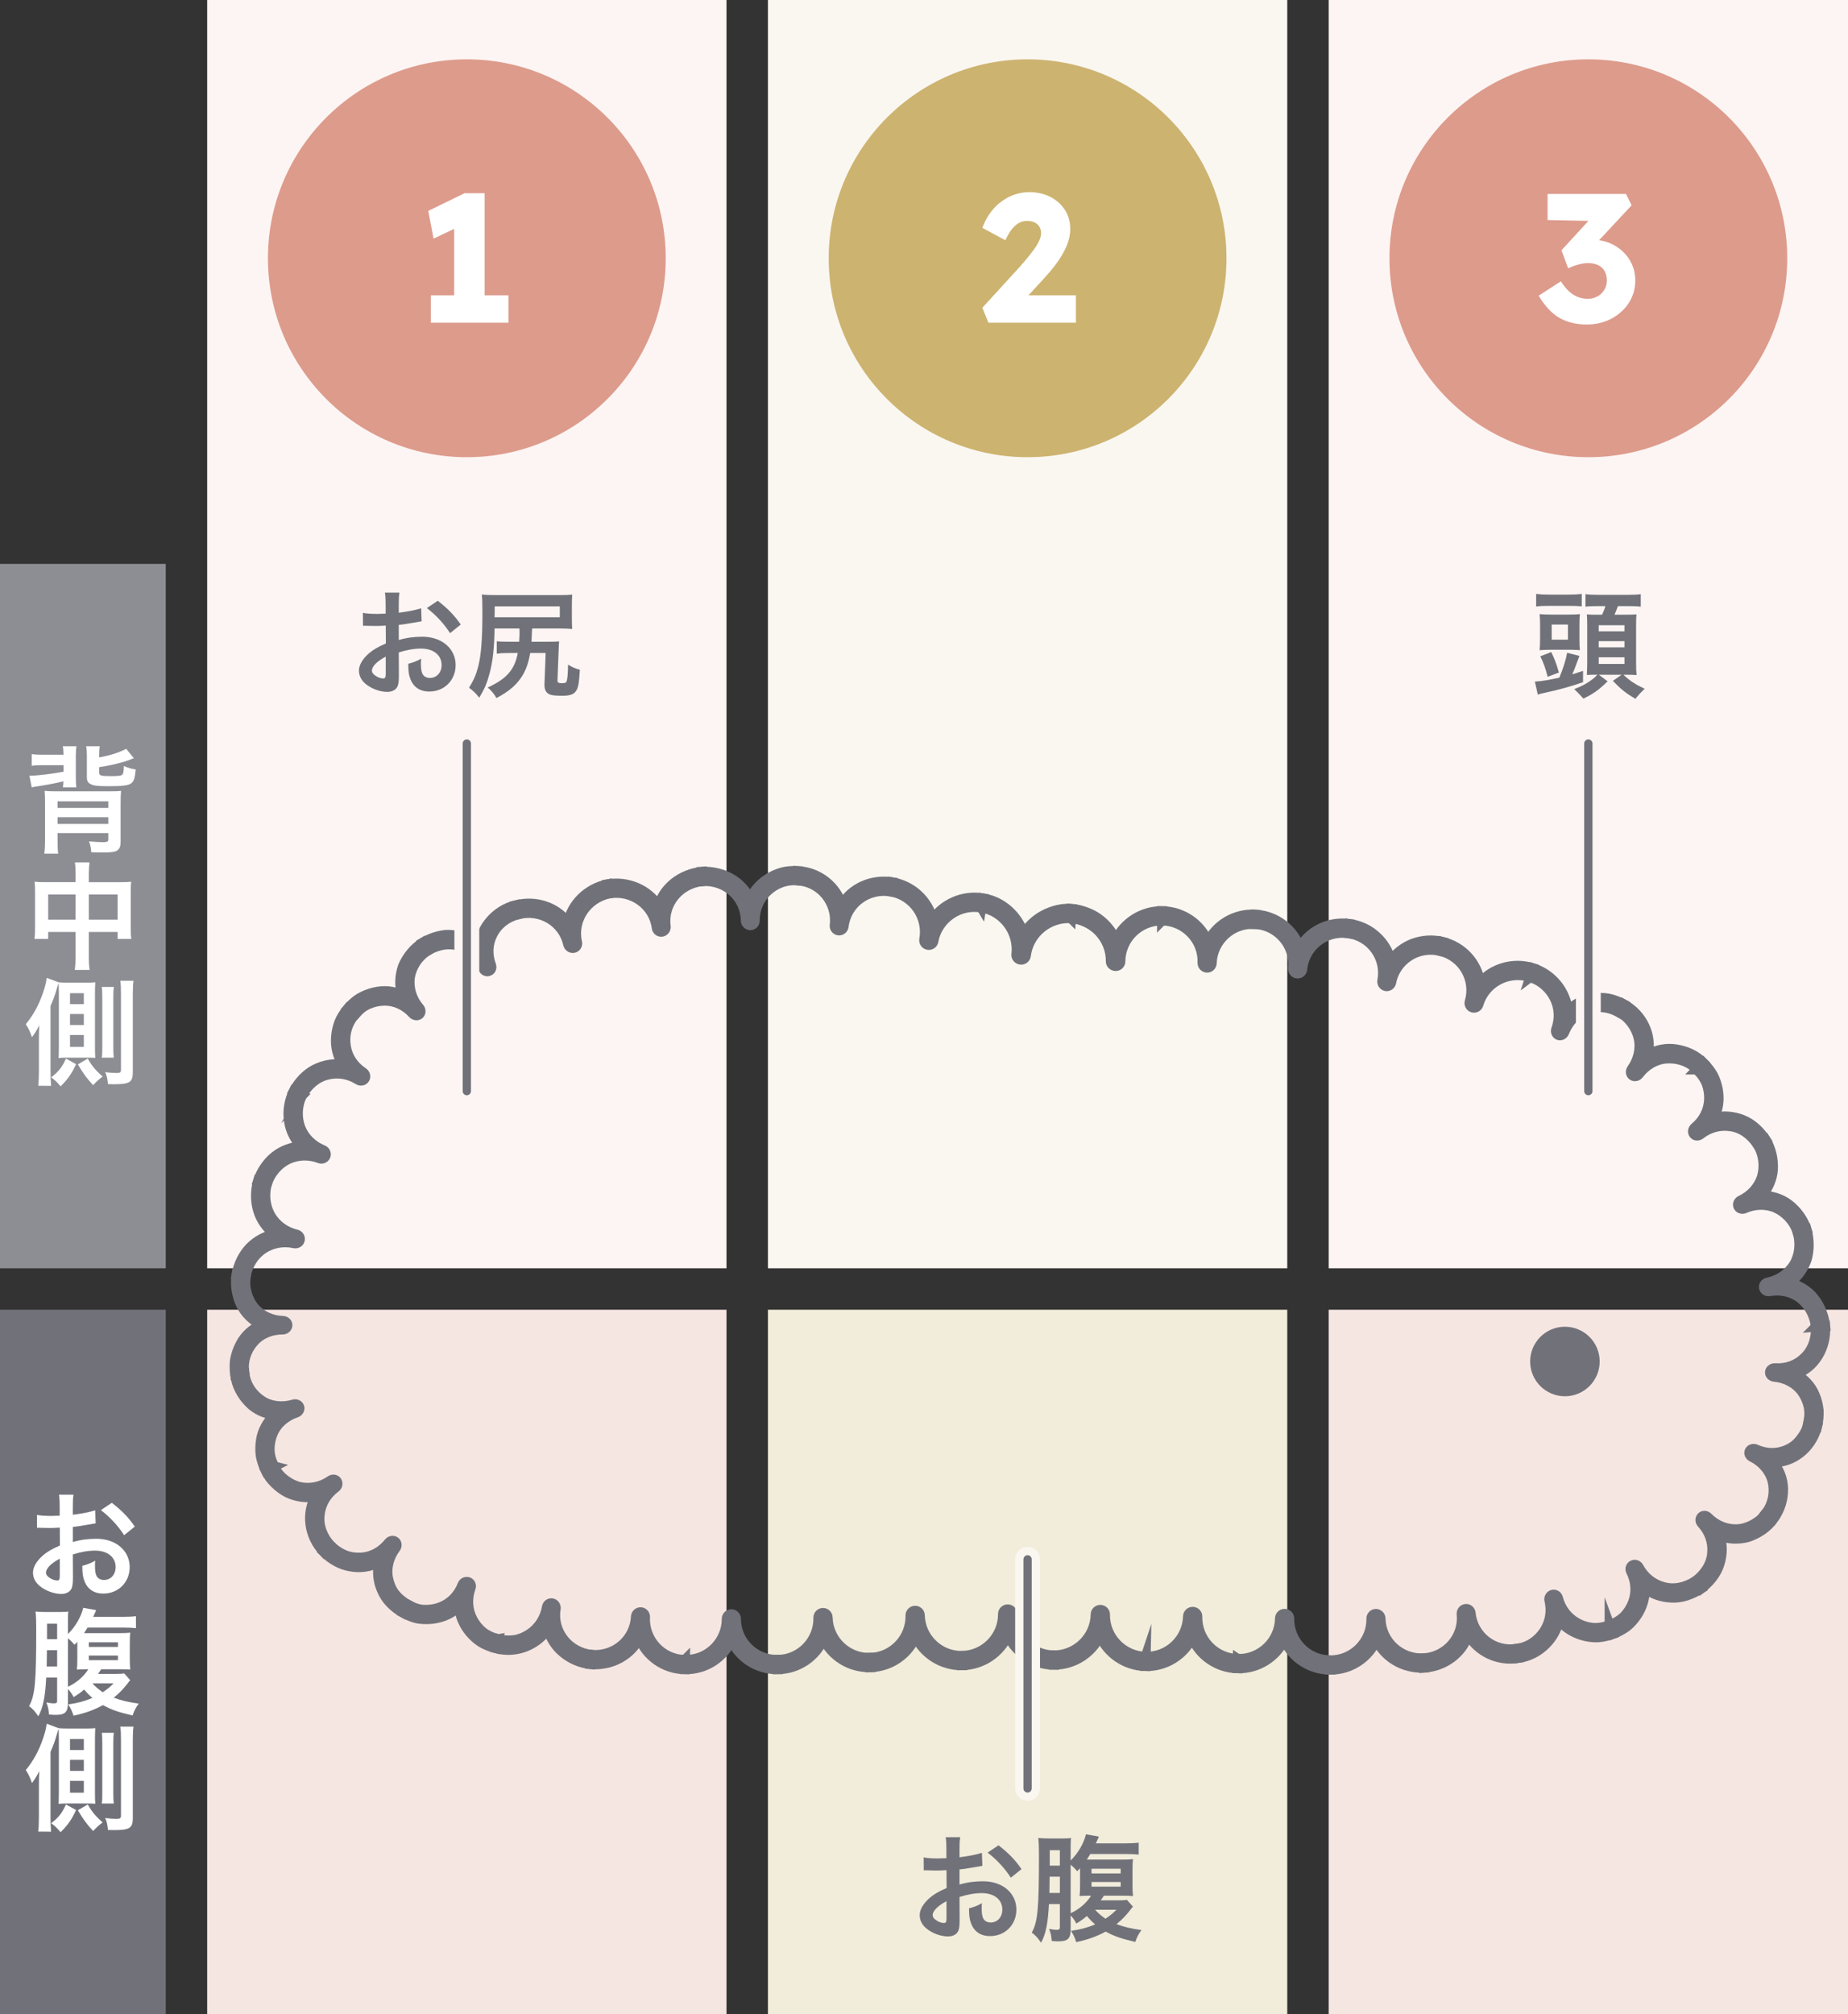 <?xml version="1.0" encoding="UTF-8"?>
<svg id="_レイヤー_2" data-name="レイヤー 2" xmlns="http://www.w3.org/2000/svg" viewBox="0 0 223 243">
  <rect x="0" y="0" width="223" height="243" fill="#333333" stroke="none"/>
  <defs>
    <style>
      .cls-1 {
        fill: #8d8e94;
      }

      .cls-2 {
        fill: #fcf5f3;
      }

      .cls-3 {
        stroke-miterlimit: 10;
        stroke-width: 1.2px;
      }

      .cls-3, .cls-4 {
        fill: #717279;
      }

      .cls-3, .cls-5 {
        stroke: #717279;
      }

      .cls-6 {
        stroke: #fcf5f3;
      }

      .cls-6, .cls-7 {
        stroke-width: 3px;
      }

      .cls-6, .cls-7, .cls-5 {
        fill: none;
        stroke-linecap: round;
        stroke-linejoin: round;
      }

      .cls-8 {
        fill: #f6e6e2;
      }

      .cls-9 {
        fill: #faf7f1;
      }

      .cls-10 {
        fill: #fff;
      }

      .cls-11 {
        fill: #f2ecdb;
      }

      .cls-12 {
        fill: #cdb370;
      }

      .cls-7 {
        stroke: #faf7f1;
      }

      .cls-13 {
        fill: #dd9b8c;
      }
    </style>
  </defs>
  <rect class="cls-2" x="160.333" width="62.667" height="153.015"/>
  <rect class="cls-9" x="92.667" width="62.667" height="153.015"/>
  <rect class="cls-2" x="25" width="62.667" height="153.015"/>
  <rect class="cls-8" x="160.333" y="158.015" width="62.667" height="84.985"/>
  <rect class="cls-11" x="92.667" y="158.015" width="62.667" height="84.985"/>
  <rect class="cls-8" x="25" y="158.015" width="62.667" height="84.985"/>
  <rect class="cls-4" y="158.015" width="20" height="84.985"/>
  <rect class="cls-1" y="68.03" width="20" height="84.985"/>
  <g>
    <g>
      <path class="cls-3" d="M219.123,160.064c.073,1.459-.411,2.809-1.364,3.716-.916.914-2.181,1.376-3.567,1.291-.31-.017-.582.194-.606.472s.208.527.517.556c1.356.12,2.605.771,3.351,1.813.376.519.65,1.134.798,1.806.137.669.09,1.385-.074,2.106l1.09.279c.156-.665.223-1.33.189-1.965-.068-.64-.223-1.249-.453-1.804-.432-1.108-1.319-2.002-2.303-2.557,2.202-.773,3.715-3.105,3.542-5.801l-1.121.089Z"/>
      <path class="cls-3" d="M218.179,171.824c-.147.725-.542,1.352-.962,1.881-.422.53-.955.94-1.565,1.201-1.195.537-2.534.516-3.788-.052-.278-.124-.603-.026-.73.217-.124.244.002.555.28.694,1.229.605,2.13,1.643,2.473,2.907.304,1.228.112,2.721-.795,3.9l.907.665c.835-1.089,1.183-2.404,1.172-3.604-.021-1.21-.491-2.357-1.212-3.227,2.304.068,4.617-1.616,5.31-4.302l-1.09-.279Z"/>
      <path class="cls-3" d="M213.092,182.571c-.218.299-.454.574-.717.81-.277.224-.569.417-.871.577-.608.316-1.235.516-1.885.543-1.318.046-2.57-.465-3.533-1.449-.219-.22-.555-.239-.75-.041-.189.204-.201.529.011.76.936,1.01,1.379,2.279,1.263,3.579-.088,1.324-.846,2.526-2.012,3.407l.642.924c1.07-.807,1.884-1.812,2.246-2.976.367-1.161.393-2.326.005-3.431,1.061.418,2.259.479,3.444.165,1.111-.379,2.295-1.062,3.065-2.203l-.907-.665Z"/>
      <path class="cls-3" d="M204.597,190.757c-1.225.784-2.612,1.073-3.88.708-1.258-.331-2.32-1.167-2.968-2.381-.148-.275-.469-.377-.722-.243-.259.119-.356.442-.217.719.622,1.228.696,2.571.235,3.783-.228.605-.587,1.176-1.057,1.672-.484.454-1.082.818-1.76,1.067l.387,1.056c.62-.227,1.186-.532,1.682-.896.49-.387.898-.868,1.23-1.363.663-1,.99-2.135.942-3.269.908.701,2.025,1.089,3.223,1.136,1.207.071,2.422-.357,3.546-1.068l-.642-.924Z"/>
      <path class="cls-3" d="M194.23,196.083c-.678.245-1.37.358-2.034.317-.672-.073-1.31-.273-1.877-.583-1.136-.619-1.973-1.681-2.316-3.014-.078-.3-.369-.48-.649-.4-.28.079-.461.36-.388.666.322,1.339.077,2.667-.631,3.742-.703,1.07-1.868,1.921-3.272,2.106l.181,1.11c1.269-.169,2.388-.789,3.231-1.613.844-.825,1.416-1.841,1.632-2.979.717.887,1.707,1.533,2.849,1.862.57.162,1.178.257,1.798.244.614-.043,1.244-.175,1.863-.402l-.387-1.056Z"/>
      <path class="cls-3" d="M183.063,198.916c-2.825.48-5.337-1.569-5.599-4.3-.033-.309-.301-.534-.6-.502-.298.032-.517.308-.489.618.281,2.767-1.793,5.165-4.61,5.346l.059,1.123c2.527-.169,4.599-1.757,5.348-3.977,1.161,1.988,3.522,3.238,6.072,2.803l-.181-1.11Z"/>
      <path class="cls-3" d="M171.766,200.077c-2.806.114-5.124-2.048-5.172-4.808-.007-.31-.261-.559-.567-.556-.306.004-.55.259-.545.569.061,2.741-2.169,5.05-4.953,5.03l-.002,1.125c2.488.024,4.641-1.502,5.562-3.6,1.005,2.096,3.218,3.461,5.736,3.363l-.059-1.123Z"/>
      <path class="cls-3" d="M160.529,200.312c-2.781-.004-4.998-2.281-4.953-5.039.004-.31-.242-.567-.551-.572-.309-.005-.564.243-.569.553-.04,2.753-2.331,4.964-5.093,4.894l-.026,1.125c2.466.063,4.637-1.365,5.639-3.447.935,2.121,3.059,3.608,5.551,3.611l.002-1.125Z"/>
      <path class="cls-3" d="M149.362,200.149c-2.762-.062-4.944-2.361-4.878-5.114.008-.31-.238-.569-.549-.576-.311-.008-.569.238-.577.548-.068,2.753-2.365,4.937-5.113,4.877l-.025,1.125c2.453.053,4.614-1.354,5.637-3.427.921,2.122,3.007,3.636,5.478,3.691l.026-1.125Z"/>
      <path class="cls-3" d="M138.246,199.884c-2.748-.068-4.944-2.333-4.904-5.09.005-.31-.244-.567-.556-.572-.312-.005-.569.243-.574.553-.043,2.753-2.311,4.953-5.05,4.945l-.006,1.125c2.443.007,4.577-1.42,5.582-3.499.942,2.116,3.028,3.601,5.483,3.662l.025-1.125Z"/>
      <path class="cls-3" d="M127.162,199.721c-2.738-.028-4.98-2.244-4.997-4.999-.001-.311-.256-.561-.569-.559-.313.002-.565.256-.563.566.013,2.76-2.201,4.994-4.944,5.051l.017,1.125c2.45-.051,4.544-1.509,5.507-3.617.986,2.09,3.099,3.532,5.543,3.558l.006-1.125Z"/>
      <path class="cls-3" d="M116.088,199.781c-2.742.041-5.03-2.152-5.092-4.901-.007-.31-.265-.557-.576-.549-.311.007-.558.265-.551.575.059,2.755-2.124,5.042-4.88,5.112l.028,1.125c2.464-.063,4.544-1.567,5.472-3.689,1.02,2.071,3.169,3.49,5.616,3.452l-.017-1.125Z"/>
      <path class="cls-3" d="M104.99,200.017c-2.754.07-5.053-2.118-5.115-4.873-.007-.31-.264-.557-.574-.55-.31.007-.555.264-.548.575.061,2.747-2.129,5.059-4.902,5.089l.017,1.125c2.484-.027,4.579-1.551,5.504-3.665,1.019,2.078,3.186,3.486,5.646,3.424l-.028-1.125Z"/>
      <path class="cls-3" d="M93.85,200.259c-2.772.051-5.039-2.188-5.039-4.947-.001-.31-.251-.562-.558-.562-.307,0-.557.252-.557.563.005,2.751-2.249,5.017-5.046,4.945l-.023,1.125c2.509.065,4.664-1.407,5.63-3.508.972,2.105,3.133,3.554,5.611,3.509l-.017-1.125Z"/>
      <path class="cls-3" d="M82.65,200.258c-2.796-.025-4.965-2.429-4.811-5.161.015-.31-.219-.573-.522-.587-.303-.014-.564.227-.582.536-.139,2.775-2.535,4.842-5.357,4.607l-.11,1.12c2.535.205,4.813-1.063,5.883-3.143.849,2.128,2.974,3.732,5.476,3.753l.023-1.125Z"/>
      <path class="cls-3" d="M71.378,199.653c-2.826-.325-4.773-2.831-4.32-5.568.047-.307-.151-.599-.442-.651-.291-.052-.57.153-.622.459-.229,1.358-.978,2.492-2.05,3.218-.534.357-1.15.639-1.804.749-.652.1-1.348.072-2.043-.1l-.275,1.091c2.543.696,5.02-.459,6.294-2.333.306,1.135.954,2.125,1.85,2.86.893.737,2.038,1.27,3.303,1.395l.11-1.12Z"/>
      <path class="cls-3" d="M60.096,197.76c-.694-.175-1.323-.467-1.849-.87-.52-.438-.939-.962-1.235-1.537-.596-1.15-.685-2.495-.215-3.789.105-.292-.032-.602-.306-.692-.278-.081-.568.037-.685.333-.497,1.284-1.443,2.233-2.653,2.695-.603.231-1.267.342-1.95.32-.688-.008-1.344-.276-1.991-.619l-.543.985c.592.321,1.195.586,1.818.692.628.09,1.251.091,1.844.006,1.191-.176,2.243-.661,3.065-1.487.09,1.134.546,2.224,1.314,3.138.383.454.841.877,1.365,1.212.527.306,1.115.547,1.748.704l.275-1.091Z"/>
      <path class="cls-3" d="M49.212,193.6c-.64-.358-1.18-.824-1.593-1.347-.403-.539-.652-1.179-.781-1.804-.263-1.252.08-2.602.906-3.696.186-.249.155-.591-.069-.763-.224-.172-.563-.115-.758.127-.858,1.082-2.066,1.735-3.347,1.801-.639.035-1.319-.044-1.944-.293-.62-.253-1.215-.642-1.734-1.153l-.809.782c.951.941,2.089,1.565,3.288,1.74,1.171.211,2.362.01,3.391-.532-.26,1.122-.169,2.341.337,3.419.469,1.123,1.386,2.05,2.569,2.707l.543-.985Z"/>
      <path class="cls-3" d="M39.892,186.471c-.986-1.075-1.476-2.419-1.317-3.726.132-1.294.803-2.46,1.911-3.276.245-.183.313-.519.157-.754-.159-.233-.495-.278-.751-.102-1.128.789-2.457,1.061-3.743.783-.622-.15-1.215-.445-1.753-.859-.545-.41-1.015-.95-1.325-1.616l-1.003.51c.15.302.317.588.5.856.201.258.417.497.645.718.455.441.957.803,1.482,1.076,1.091.521,2.29.67,3.411.457-1.166,1.991-.884,4.758.978,6.715l.809-.782Z"/>
      <path class="cls-3" d="M33.071,176.921c-.318-.66-.525-1.337-.537-2.019-.005-.685.123-1.346.372-1.937.476-1.181,1.533-2.103,2.832-2.538.294-.1.465-.398.381-.664-.084-.266-.394-.41-.691-.321-1.298.396-2.716.265-3.787-.421-1.068-.677-1.983-1.863-2.144-3.33l-1.113.162c.151,1.349.828,2.512,1.663,3.361.809.861,1.974,1.356,3.097,1.501-.854.778-1.476,1.843-1.65,3.017-.1.591-.115,1.216-.039,1.851.104.621.317,1.243.614,1.848l1.003-.51Z"/>
      <path class="cls-3" d="M29.496,165.691c-.252-1.454.261-2.846,1.114-3.802.831-.964,2.119-1.496,3.495-1.49.31,0,.57-.228.578-.508.008-.28-.237-.517-.547-.528-1.371-.042-2.622-.619-3.473-1.613-.785-.97-1.236-2.398-1.004-3.805l-1.11-.181c-.217,1.269.045,2.614.544,3.663.537,1.07,1.444,1.912,2.467,2.41-1.068.463-1.991,1.268-2.534,2.324-.285.527-.499,1.115-.632,1.74-.127.625-.097,1.283-.011,1.953l1.113-.162Z"/>
      <path class="cls-3" d="M29.659,153.944c.251-1.391,1.022-2.555,2.079-3.269,1.088-.712,2.429-.977,3.773-.677.303.067.603-.114.668-.405.066-.291-.126-.585-.428-.656-1.334-.314-2.448-1.142-3.095-2.251-.632-1.102-.831-2.497-.446-3.864l-1.076-.328c-.35,1.237-.315,2.494.027,3.604.342,1.111,1.067,2.092,1.973,2.796-1.128.238-2.176.813-3.001,1.655-.789.846-1.36,1.956-1.584,3.214l1.11.181Z"/>
      <path class="cls-3" d="M32.21,142.822c.447-1.35,1.387-2.401,2.526-2.961,1.176-.552,2.549-.609,3.83-.113.29.111.612-.021.72-.295.107-.274-.039-.591-.327-.708-1.269-.511-2.254-1.5-2.712-2.697-.439-1.185-.436-2.619.207-3.9l-1.004-.507c-1.156,2.355-.705,4.999.929,6.665-1.146.066-2.287.478-3.211,1.205-.904.73-1.631,1.76-2.036,2.984l1.076.328Z"/>
      <path class="cls-3" d="M36.456,132.147c.689-1.26,1.756-2.167,3.027-2.481,1.265-.323,2.608-.117,3.77.621.263.165.6.1.752-.146.152-.246.066-.585-.192-.757-1.159-.767-1.888-1.897-2.081-3.168-.203-1.269.108-2.693,1.078-3.785l-.86-.725c-.423.513-.787,1.051-1.012,1.635-.218.589-.348,1.191-.389,1.784-.091,1.182.192,2.328.834,3.318-1.135-.161-2.31.042-3.382.582-1.053.547-1.925,1.465-2.549,2.615l1.004.507Z"/>
      <path class="cls-3" d="M42.809,122.432c.477-.548,1.001-1.01,1.631-1.28.626-.274,1.283-.416,1.925-.422,1.282-.023,2.516.533,3.45,1.563.21.229.554.268.768.087.213-.181.223-.52.022-.757-.898-1.044-1.303-2.339-1.154-3.653.185-1.253.944-2.517,2.19-3.31l-.594-.955c-1.156.72-1.96,1.799-2.422,2.878-.405,1.155-.438,2.359-.111,3.456-.529-.235-1.104-.394-1.684-.449-.567-.042-1.151.008-1.732.149-.581.141-1.159.372-1.71.69-.535.329-1.006.772-1.439,1.278l.86.725Z"/>
      <path class="cls-3" d="M51.641,114.659c1.29-.726,2.703-.958,3.955-.472,1.237.436,2.198,1.373,2.719,2.647.12.286.42.427.67.312.26-.089.386-.393.279-.685-.482-1.29-.413-2.629.2-3.787.622-1.198,1.718-2.019,3.065-2.372l-.285-1.088c-2.391.543-4.3,2.78-4.398,5.023-.82-.78-1.903-1.271-3.121-1.41-.304-.034-.616-.049-.931-.037-.304.032-.612.087-.92.165-.617.157-1.236.407-1.827.748l.594.955Z"/>
      <path class="cls-3" d="M62.53,110.303c2.719-.691,5.422.91,6.032,3.623.07.302.367.498.664.436.296-.062.483-.358.415-.661-.615-2.684,1.129-5.339,3.888-5.915l-.204-1.106c-2.477.516-4.312,2.392-4.79,4.635-1.417-1.882-3.849-2.708-6.291-2.1l.285,1.088Z"/>
      <path class="cls-3" d="M73.53,107.786c2.795-.45,5.364,1.422,5.719,4.151.043.307.319.519.617.472.297-.052.507-.329.468-.634-.376-2.728,1.621-5.187,4.453-5.475l-.084-1.122c-2.545.267-4.581,1.915-5.25,4.134-1.226-1.929-3.615-3.038-6.126-2.632l.204,1.106Z"/>
      <path class="cls-3" d="M84.786,106.299c2.852-.148,5.189,2.004,5.204,4.754.006.308.251.565.549.568.297.004.538-.245.538-.556-.005-1.377.541-2.619,1.47-3.513.926-.898,2.236-1.454,3.648-1.334l.066-1.123c-.639-.037-1.261,0-1.849.151-.589.162-1.141.403-1.641.711-1.001.615-1.788,1.496-2.262,2.539-.976-2.112-3.241-3.442-5.807-3.319l.084,1.122Z"/>
      <path class="cls-3" d="M96.195,106.219c2.858.142,4.867,2.691,4.526,5.412-.036.308.177.586.475.62.298.034.571-.189.611-.497.328-2.757,2.884-4.649,5.662-4.206l.186-1.11c-2.489-.392-4.865.71-6.079,2.711-.698-2.19-2.737-3.926-5.313-4.053l-.066,1.123Z"/>
      <path class="cls-3" d="M107.468,107.548c2.752.473,4.552,3.079,4.06,5.792-.055.306.148.599.453.655.306.056.599-.147.654-.452.493-2.705,3.099-4.518,5.78-4.053l.184-1.11c-2.386-.415-4.723.658-6.06,2.541-.575-2.243-2.412-4.057-4.885-4.482l-.186,1.11Z"/>
      <path class="cls-3" d="M118.415,109.488c2.664.416,4.556,2.95,4.232,5.662-.04.308.186.588.505.626.318.037.606-.183.642-.491.343-2.736,2.784-4.667,5.448-4.511l.076-1.122c-1.185-.098-2.318.217-3.316.729-.997.514-1.859,1.309-2.47,2.294-.721-2.171-2.56-3.932-4.932-4.296l-.184,1.11Z"/>
      <path class="cls-3" d="M129.241,110.774c1.34.123,2.529.712,3.401,1.631.868.927,1.418,2.189,1.397,3.566-.005.311.251.569.573.577.322.008.583-.238.585-.548.02-2.741,2.252-4.972,5.043-4.947l.017-1.125c-2.495-.026-4.643,1.437-5.612,3.496-.477-1.061-1.225-1.97-2.14-2.62-.458-.325-.959-.585-1.494-.768-.534-.202-1.1-.341-1.693-.383l-.076,1.122Z"/>
      <path class="cls-3" d="M140.239,111.052c2.787.051,4.973,2.363,4.87,5.111-.011.312.23.565.535.581.305.014.563-.227.575-.537.096-2.738,2.444-4.922,5.24-4.732l.072-1.123c-2.509-.176-4.732,1.23-5.774,3.27-.89-2.127-3.007-3.649-5.502-3.694l-.017,1.125Z"/>
      <path class="cls-3" d="M151.46,111.475c2.799.163,4.856,2.635,4.58,5.368-.029.309.193.582.495.609.302.027.574-.201.605-.51.261-2.734,2.753-4.749,5.552-4.352l.157-1.114c-2.515-.358-4.847.868-6.009,2.866-.754-2.173-2.801-3.844-5.309-3.99l-.072,1.123Z"/>
      <path class="cls-3" d="M162.692,112.589c1.392.187,2.566.946,3.308,2,.745,1.047,1.061,2.364.805,3.722-.057.305.136.601.431.66.295.059.583-.14.643-.445.512-2.71,3.199-4.476,5.952-3.792l.271-1.092c-1.229-.313-2.476-.201-3.563.187-1.096.419-2.039,1.138-2.713,2.073-.275-1.134-.886-2.138-1.748-2.922-.86-.795-1.974-1.336-3.229-1.507l-.157,1.114Z"/>
      <path class="cls-3" d="M173.831,114.736c2.75.68,4.298,3.487,3.514,6.123-.087.298.08.61.371.697.292.087.601-.084.69-.382.773-2.647,3.599-4.141,6.241-3.292l.342-1.072c-2.357-.758-4.87.005-6.389,1.748-.327-2.291-2.025-4.301-4.498-4.915l-.271,1.092Z"/>
      <path class="cls-3" d="M184.647,117.883c1.32.42,2.332,1.336,2.919,2.474.599,1.155.688,2.531.221,3.822-.103.293.028.608.292.704.265.095.572-.062.686-.351.501-1.293,1.458-2.268,2.661-2.707.602-.227,1.265-.332,1.947-.304.668.053,1.342.264,1.985.604l.54-.987c-.588-.314-1.2-.536-1.808-.667-.622-.105-1.248-.104-1.839-.027-.593.08-1.155.243-1.67.49-.525.269-1,.613-1.41,1.022-.075-1.135-.57-2.286-1.302-3.179-.724-.891-1.698-1.588-2.881-1.965l-.342,1.072Z"/>
      <path class="cls-3" d="M195.359,122.124c.32.172.617.368.884.589.256.239.485.498.683.771.397.547.672,1.152.812,1.774.276,1.256-.036,2.62-.833,3.729-.18.253-.139.595.092.763.231.168.571.103.759-.144.82-1.091,2.037-1.806,3.302-1.898,1.26-.099,2.689.28,3.703,1.322l.778-.813c-.928-.951-2.152-1.447-3.318-1.619-1.159-.187-2.365.077-3.372.634.496-2.261-.585-4.812-2.95-6.096l-.54.987Z"/>
      <path class="cls-3" d="M204.76,129.031c.518.506.921,1.083,1.176,1.699.232.639.333,1.303.301,1.947-.062,1.291-.663,2.491-1.725,3.367-.235.196-.29.544-.116.771.174.227.514.256.758.065,1.08-.854,2.39-1.199,3.682-1.001,1.314.173,2.446,1.005,3.258,2.207l.957-.591c-.738-1.102-1.682-1.966-2.804-2.4-1.124-.436-2.312-.521-3.421-.244.541-1.057.673-2.207.47-3.387-.106-.585-.291-1.18-.58-1.735-.308-.537-.703-1.049-1.179-1.511l-.778.813Z"/>
      <path class="cls-3" d="M212.095,138.085c.76,1.234.868,2.689.518,3.896-.384,1.233-1.318,2.271-2.556,2.85-.281.133-.412.453-.293.714.119.261.447.372.731.247,1.249-.554,2.649-.579,3.825-.057,1.144.526,2.156,1.565,2.607,2.94l1.073-.338c-.406-1.256-1.207-2.289-2.127-3.007-.927-.72-2.127-1.069-3.265-1.079.74-.866,1.26-1.997,1.331-3.174.057-1.166-.184-2.457-.885-3.582l-.957.591Z"/>
      <path class="cls-3" d="M216.927,148.674c.386,1.393.214,2.805-.445,3.899-.702,1.111-1.822,1.891-3.172,2.162-.304.062-.506.343-.45.626.056.283.349.469.655.415,1.341-.244,2.721.061,3.73.843,1.002.776,1.712,2.014,1.878,3.445l1.121-.089c-.15-1.304-.656-2.484-1.395-3.39-.721-.912-1.817-1.53-2.92-1.809.936-.67,1.659-1.631,2.066-2.765.341-1.116.362-2.405.005-3.675l-1.073.338Z"/>
    </g>
    <circle class="cls-4" cx="188.84" cy="164.259" r="4.195"/>
  </g>
  <g>
    <circle class="cls-13" cx="56.333" cy="31.159" r="24"/>
    <path class="cls-10" d="M54.804,37.853v-12.496l.814,1.87-3.3,1.562-.638-3.345,4.378-2.134h2.42v14.542h-3.674ZM51.988,38.931v-3.3h9.372v3.3h-9.372Z"/>
  </g>
  <g>
    <circle class="cls-12" cx="124" cy="31.159" r="24"/>
    <path class="cls-10" d="M119.27,38.931l-.726-1.804,4.488-4.906c.249-.278.521-.594.814-.946.293-.352.579-.715.858-1.089.278-.374.502-.737.671-1.089s.253-.675.253-.968-.066-.55-.198-.771c-.132-.22-.323-.392-.572-.517-.25-.125-.565-.188-.946-.188-.337,0-.66.085-.968.253-.308.169-.598.43-.869.781-.271.353-.524.785-.759,1.298l-2.772-1.496c.308-.85.745-1.602,1.309-2.255.564-.652,1.229-1.158,1.991-1.518.762-.359,1.576-.539,2.442-.539.909.015,1.73.209,2.464.583s1.316.895,1.749,1.562c.433.668.649,1.449.649,2.344,0,.308-.037.631-.11.968-.073.338-.184.686-.33,1.045s-.341.741-.583,1.144c-.242.404-.532.825-.869,1.266-.338.439-.734.909-1.188,1.408l-3.498,3.806-.44-1.672h7.7v3.3h-10.56Z"/>
  </g>
  <g>
    <circle class="cls-13" cx="191.667" cy="31.159" r="24"/>
    <path class="cls-10" d="M191.479,39.151c-1.247,0-2.336-.26-3.267-.78-.932-.521-1.778-1.42-2.541-2.695l2.684-1.738c.322.514.656.924,1.001,1.232.345.308.704.531,1.078.671s.766.209,1.177.209.789-.092,1.133-.275c.344-.183.623-.443.836-.781.212-.337.319-.718.319-1.144,0-.454-.092-.84-.275-1.155-.184-.314-.448-.553-.792-.715-.345-.161-.759-.242-1.243-.242-.22,0-.455.026-.704.077-.25.052-.514.121-.792.209-.279.088-.565.206-.858.353l-.814-2.179,3.74-4.069,1.012.55-6.424-.132v-3.146h9.46l.682,1.364-5.082,5.456-.88-1.034c.117-.059.311-.113.583-.165.271-.051.531-.077.781-.077.689,0,1.334.125,1.936.374.601.25,1.136.595,1.606,1.034.469.44.836.957,1.1,1.551.264.595.396,1.229.396,1.903,0,1.026-.261,1.939-.781,2.739-.521.799-1.225,1.434-2.112,1.902-.888.47-1.874.704-2.959.704Z"/>
  </g>
  <g>
    <path class="cls-4" d="M48.132,81.474c0,.574-.028.91-.112,1.19-.126.49-.63.812-1.289.812-.882,0-1.947-.393-2.647-.995-.504-.434-.771-.98-.771-1.583,0-.658.434-1.4,1.205-2.072.504-.435,1.121-.799,2.045-1.191l-.014-2.157q-.112,0-.574.028c-.21.014-.406.014-.756.014-.21,0-.603-.014-.771-.014-.182-.014-.308-.014-.35-.014-.056,0-.168,0-.294.014l-.014-1.568c.392.084.952.126,1.695.126.14,0,.294,0,.49-.015.336-.014.406-.014.56-.014v-.925c0-.798-.014-1.162-.084-1.61h1.751c-.07.448-.084.742-.084,1.526v.896c1.051-.126,1.989-.308,2.704-.532l.056,1.569c-.252.042-.518.084-1.485.252-.462.084-.742.126-1.274.182v1.821c.953-.28,1.835-.393,2.857-.393,2.339,0,4.006,1.429,4.006,3.418,0,1.821-1.359,3.194-3.18,3.194-1.135,0-1.933-.547-2.297-1.556-.182-.476-.238-.938-.238-1.793.714-.195.953-.294,1.555-.616-.028.267-.028.393-.028.616,0,.589.056.967.196,1.233.154.294.49.476.882.476.827,0,1.415-.658,1.415-1.555,0-1.204-.98-1.989-2.479-1.989-.84,0-1.695.154-2.689.463l.014,2.76ZM46.549,79.218c-1.051.561-1.667,1.177-1.667,1.681,0,.238.14.448.462.645.28.196.63.309.896.309.238,0,.308-.126.308-.589v-2.045ZM54.31,76.389c-.701-1.106-1.723-2.214-2.802-3.025l1.317-.883c1.219.938,2.031,1.779,2.773,2.871l-1.289,1.037Z"/>
    <path class="cls-4" d="M62.65,77.426c.028-.546.042-.714.042-.925,0-.363,0-.462-.014-.672h-2.998c-.042,2.521-.224,4.034-.63,5.519-.28,1.051-.602,1.808-1.218,2.83-.406-.519-.701-.812-1.233-1.205.561-.91.84-1.54,1.093-2.507.364-1.359.518-3.362.518-6.542,0-1.33-.014-1.625-.07-2.199.532.057,1.022.07,1.835.07h7.466c.743,0,1.205-.014,1.611-.056-.028.336-.042.672-.042,1.19v1.807c0,.519.014.826.042,1.148-.588-.042-.938-.056-1.527-.056h-3.306c-.028.238-.028.322-.042.687-.014.406-.028.561-.042.91h2.073c.672,0,.882-.014,1.261-.042-.014.141-.042.49-.056,1.037l-.14,3.628v.056c0,.252.126.322.532.322.378,0,.518-.056.574-.252.098-.252.154-.98.168-1.989.56.336.924.49,1.429.616-.112,1.821-.224,2.325-.588,2.718-.28.294-.729.42-1.513.42-.826,0-1.218-.042-1.499-.14-.462-.183-.672-.547-.672-1.135v-.112l.14-3.768h-1.863c-.21,1.19-.462,1.919-.924,2.703-.672,1.106-1.583,1.905-3.152,2.731-.266-.49-.616-.91-1.05-1.274,2.283-1.051,3.236-2.13,3.628-4.16h-.896c-.84,0-1.163.014-1.639.084v-1.499c.406.042.714.056,1.639.056h1.064ZM67.553,74.47v-1.317h-7.858v.673c0,.196,0,.406-.014.645h7.873Z"/>
  </g>
  <g>
    <path class="cls-4" d="M115.799,231.623c0,.574-.028.91-.112,1.19-.126.49-.63.812-1.289.812-.882,0-1.947-.393-2.647-.995-.504-.434-.771-.98-.771-1.583,0-.658.434-1.4,1.205-2.072.504-.435,1.121-.799,2.045-1.191l-.014-2.157q-.112,0-.574.028c-.21.014-.406.014-.756.014-.21,0-.603-.014-.771-.014-.182-.014-.308-.014-.35-.014-.056,0-.168,0-.294.014l-.014-1.568c.392.084.952.126,1.695.126.14,0,.294,0,.49-.015.336-.014.406-.014.56-.014v-.925c0-.798-.014-1.162-.084-1.61h1.751c-.07.448-.084.742-.084,1.526v.896c1.051-.126,1.989-.308,2.704-.532l.056,1.569c-.252.042-.518.084-1.485.252-.462.084-.742.126-1.274.182v1.821c.953-.28,1.835-.393,2.857-.393,2.339,0,4.006,1.429,4.006,3.418,0,1.821-1.359,3.194-3.18,3.194-1.135,0-1.933-.547-2.297-1.556-.182-.476-.238-.938-.238-1.793.714-.195.953-.294,1.555-.616-.028.267-.028.393-.028.616,0,.589.056.967.196,1.233.154.294.49.476.882.476.827,0,1.415-.658,1.415-1.555,0-1.204-.98-1.989-2.479-1.989-.84,0-1.695.154-2.689.463l.014,2.76ZM114.216,229.367c-1.051.561-1.667,1.177-1.667,1.681,0,.238.14.448.462.645.28.196.63.309.896.309.238,0,.308-.126.308-.589v-2.045ZM121.977,226.538c-.701-1.106-1.723-2.214-2.802-3.025l1.317-.883c1.219.938,2.031,1.779,2.773,2.871l-1.289,1.037Z"/>
    <path class="cls-4" d="M134.94,229.269c.518,0,.784-.015,1.05-.057l.729.827c-.042.042-.07.069-.098.098-.14.154-.14.183-.252.322-.504.645-.953,1.121-1.639,1.681.854.322,1.765.547,3.011.715-.35.476-.518.784-.742,1.429-1.751-.406-2.521-.673-3.572-1.247-1.121.603-2.129.967-3.558,1.275-.154-.519-.35-.925-.63-1.359,1.205-.182,1.947-.378,2.914-.784-.392-.336-.63-.574-.995-1.009-.532.435-.728.574-1.274.911-.21-.406-.364-.631-.687-.981v1.709c0,1.079-.35,1.415-1.471,1.415-.182,0-.266,0-.812-.042-.056-.658-.112-.925-.322-1.457.392.07.672.112.84.112.406,0,.462-.056.462-.364v-2.745h-1.317c-.126,2.367-.378,3.613-.952,4.664-.435-.63-.672-.896-1.121-1.219.728-1.316.868-2.843.868-9.44,0-.896-.028-1.485-.084-1.976.435.042.771.057,1.289.057h1.555c.56,0,.868-.015,1.106-.057-.028.294-.042.574-.042,1.219v1.499c.896-.883,1.583-2.06,1.849-3.166l1.555.28q-.028.098-.084.21c-.028.07-.238.519-.28.603h3.614c.63,0,1.163-.028,1.555-.084v1.442c-.322-.042-.869-.069-1.513-.069h-4.329c-.168.294-.266.434-.42.672h4.188c.743,0,1.009-.014,1.387-.056-.042.322-.056.658-.056,1.4v1.667c0,.658.014,1.009.056,1.387-.378-.028-.644-.042-1.219-.042h-2.297c-.154.252-.21.336-.378.561h2.115ZM126.662,226.412l-.028,1.961h1.261v-1.961h-1.232ZM127.894,223.218h-1.219v1.863h1.219v-1.863ZM129.197,230.824c1.051-.49,1.891-1.219,2.465-2.115h-.182c-.574,0-.854.014-1.205.042.042-.336.056-.742.056-1.373v-1.988c-.112.14-.168.195-.35.363-.267-.321-.448-.504-.785-.784v5.855ZM131.718,226.019h3.516v-.561h-3.516v.561ZM131.718,227.616h3.516v-.561h-3.516v.561ZM132.152,230.404c.364.42.714.714,1.247,1.078.603-.406.812-.574,1.317-1.078h-2.563Z"/>
  </g>
  <path class="cls-4" d="M185.213,82.229c.686-.028,1.695-.182,2.956-.477.448-1.078.784-2.129.938-2.997l1.485.378q-.126.322-.336.896c-.182.532-.336.896-.532,1.331.49-.154.672-.21,1.303-.421v1.359c-1.205.448-3.012.952-4.636,1.288-.477.112-.588.141-.827.211l-.35-1.569ZM185.367,71.654c.462.056.883.084,1.597.084h2.339c.7,0,1.106-.028,1.569-.084v1.498c-.462-.042-.827-.056-1.485-.056h-2.521c-.729,0-.995.014-1.499.07v-1.513ZM185.844,75.519c0-.63-.014-.98-.056-1.429.406.042.812.057,1.471.057h1.947c.798,0,1.022-.015,1.443-.057-.042.421-.056.645-.056,1.401v1.583c0,.771.014,1.008.056,1.358-.477-.028-.883-.042-1.345-.042h-2.129c-.532,0-.953.014-1.387.056.042-.476.056-.812.056-1.442v-1.485ZM186.754,81.655c-.252-1.009-.476-1.639-.882-2.479l1.317-.504c.42.868.63,1.414.924,2.465l-1.359.519ZM187.244,77.173h1.961v-1.821h-1.961v1.821ZM192.595,81.403c-.434,0-.63,0-1.106.028.014-.463.042-1.079.042-1.401v-4.595c0-.546-.014-.924-.042-1.316.336.042.574.042,1.19.042h.645c.196-.42.308-.7.406-1.036h-.925c-.7,0-1.064.014-1.484.069v-1.513c.392.057.868.084,1.667.084h3.362c.771,0,1.275-.027,1.639-.084v1.513c-.435-.056-.771-.069-1.499-.069h-1.247c-.126.336-.28.714-.42,1.036h1.275c.742,0,1.064-.014,1.373-.042-.028.393-.042.729-.042,1.232v4.692c0,.491.014.938.056,1.401-.378-.028-.812-.042-1.219-.042h-.364c.756.729,1.429,1.162,2.563,1.694-.532.519-.616.603-1.121,1.219-1.19-.714-1.765-1.177-2.717-2.171l1.064-.742h-2.759l1.064.798c-1.121,1.079-1.625,1.443-2.928,2.088q-.546-.631-1.106-1.149c.966-.364,1.541-.686,2.241-1.218.196-.154.308-.253.56-.519h-.168ZM192.917,76.164h3.11v-.729h-3.11v.729ZM192.917,78.097h3.11v-.743h-3.11v.743ZM192.917,80.1h3.11v-.799h-3.11v.799Z"/>
  <g>
    <line class="cls-6" x1="56.333" y1="89.704" x2="56.333" y2="131.64"/>
    <line class="cls-5" x1="56.333" y1="89.704" x2="56.333" y2="131.64"/>
  </g>
  <g>
    <line class="cls-6" x1="191.667" y1="89.704" x2="191.667" y2="131.64"/>
    <line class="cls-5" x1="191.667" y1="89.704" x2="191.667" y2="131.64"/>
  </g>
  <g>
    <line class="cls-7" x1="124" y1="188.129" x2="124" y2="215.766"/>
    <line class="cls-5" x1="124" y1="188.129" x2="124" y2="215.766"/>
  </g>
  <g>
    <path class="cls-10" d="M5.129,92.317c-.546,0-.924.015-1.302.07v-1.4c.406.056.728.069,1.302.069h2.536c-.014-.49-.028-.742-.084-1.022h1.653c-.056.28-.084.589-.084,1.093v2.535c0,.687.014.925.07,1.331h-1.625c.028-.252.042-.42.056-.729-.924.225-1.471.336-3.39.645-.21.028-.266.042-.434.084l-.28-1.429c.112.014.196.014.252.014.729,0,2.802-.252,3.866-.477v-.784h-2.536ZM6.95,101.352c0,.812.014,1.19.07,1.639h-1.681c.07-.434.098-.938.098-1.709v-4.314c0-.798-.014-1.092-.056-1.555.434.042.756.057,1.611.057h6.037c.953,0,1.233-.015,1.583-.057-.042.448-.056.757-.056,1.527v4.65c0,.504-.112.798-.378.994-.252.196-.729.267-1.807.267-.42,0-.7,0-1.359-.028-.028-.504-.098-.841-.266-1.316.714.069,1.275.098,1.695.098.519,0,.63-.07.63-.35v-.743h-6.121v.841ZM13.071,97.472v-.799h-6.121v.799h6.121ZM13.071,99.405v-.812h-6.121v.812h6.121ZM11.965,91.379c1.331-.238,2.367-.574,3.264-1.036l.925,1.135q-.267.084-.63.237c-.393.169-1.793.533-2.647.687-.07.015-.364.07-.911.154v.673c0,.336.224.406,1.345.406,1.037,0,1.359-.042,1.485-.225.084-.112.14-.435.154-.994.561.238.812.308,1.429.42-.112,1.093-.224,1.429-.561,1.681-.336.238-1.037.336-2.563.336-1.345,0-1.821-.042-2.157-.182-.476-.182-.616-.406-.616-.925v-2.591c0-.477-.028-.799-.084-1.121h1.639c-.056.309-.07.589-.07,1.079v.266Z"/>
    <path class="cls-10" d="M9.121,105.576c0-.729-.014-1.064-.084-1.526h1.765c-.056.434-.084.798-.084,1.471v.91h3.838c.616,0,.911-.014,1.275-.056-.042.392-.056.686-.056,1.232v4.272c0,.63.014.994.07,1.4h-1.653v-.841h-3.474v2.844c0,.841.028,1.247.098,1.737h-1.793c.07-.519.098-.952.098-1.737v-2.844h-3.306v.841h-1.653c.056-.462.07-.812.07-1.4v-4.286c0-.519-.014-.771-.056-1.219.406.042.7.056,1.261.056h3.684v-.854ZM5.815,107.915v3.04h3.306v-3.04h-3.306ZM14.192,110.955v-3.04h-3.474v3.04h3.474Z"/>
    <path class="cls-10" d="M7.104,119.701c0-.308-.014-.925-.028-1.135-.056.154-.168.532-.224.715-.238.84-.378,1.204-.756,2.101v7.816c0,.784.028,1.345.07,1.808l-1.555-.015c.056-.49.084-1.051.084-1.807v-3.824c0-.645.014-1.106.042-1.667-.266.547-.476.896-.882,1.443-.21-.631-.434-1.121-.742-1.569.896-1.093,1.555-2.283,2.059-3.74.252-.742.378-1.204.462-1.849l1.443.532c.266.028.504.042.98.042h2.479c.392,0,.687-.014.966-.042-.028.364-.042.7-.042,1.274v6.626c0,.561.014.896.042,1.219-.448-.028-.56-.028-.924-.028h-2.591c-.42,0-.645.014-.925.042.028-.238.028-.336.028-.42v-.21l.014-.673v-6.64ZM9.177,128.385c-.532,1.163-.966,1.779-1.863,2.676-.504-.574-.687-.757-1.135-1.079.911-.714,1.317-1.232,1.779-2.269l1.219.672ZM8.449,121.144h1.667v-1.317h-1.667v1.317ZM8.449,123.665h1.667v-1.33h-1.667v1.33ZM8.449,126.299h1.667v-1.429h-1.667v1.429ZM10.592,127.714c.476.854.924,1.4,1.793,2.171-.435.322-.701.561-1.149,1.036-.784-.854-1.219-1.442-1.835-2.507l1.191-.7ZM12.273,127.601c.07-.42.07-.561.07-1.303v-5.911c0-.63-.014-.938-.056-1.316h1.457c-.056.336-.07.63-.07,1.316v5.911c0,.687.014.952.056,1.303h-1.457ZM16.111,118.328c-.056.351-.084.869-.084,1.598v9.427c0,1.219-.378,1.457-2.311,1.457-.126,0-.28,0-.687-.015-.056-.658-.14-1.008-.336-1.442.476.056.938.098,1.316.098.49,0,.588-.069.588-.378v-9.175c0-.729-.014-1.148-.084-1.569h1.597Z"/>
  </g>
  <g>
    <path class="cls-10" d="M8.799,190.301c0,.574-.028.91-.112,1.19-.126.49-.63.812-1.289.812-.882,0-1.947-.393-2.647-.995-.504-.434-.771-.98-.771-1.583,0-.658.434-1.4,1.205-2.072.504-.435,1.121-.799,2.045-1.191l-.014-2.157q-.112,0-.574.028c-.21.014-.406.014-.756.014-.21,0-.603-.014-.771-.014-.182-.014-.308-.014-.35-.014-.056,0-.168,0-.294.014l-.014-1.568c.392.084.952.126,1.695.126.14,0,.294,0,.49-.015.336-.014.406-.014.56-.014v-.925c0-.798-.014-1.162-.084-1.61h1.751c-.07.448-.084.742-.084,1.526v.896c1.051-.126,1.989-.308,2.704-.532l.056,1.569c-.252.042-.518.084-1.485.252-.462.084-.742.126-1.274.182v1.821c.953-.28,1.835-.393,2.857-.393,2.339,0,4.006,1.429,4.006,3.418,0,1.821-1.359,3.194-3.18,3.194-1.135,0-1.933-.547-2.297-1.556-.182-.476-.238-.938-.238-1.793.714-.195.953-.294,1.555-.616-.028.267-.028.393-.028.616,0,.589.056.967.196,1.233.154.294.49.476.882.476.827,0,1.415-.658,1.415-1.555,0-1.204-.98-1.989-2.479-1.989-.84,0-1.695.154-2.689.463l.014,2.76ZM7.216,188.046c-1.051.561-1.667,1.177-1.667,1.681,0,.238.14.448.462.645.28.196.63.309.896.309.238,0,.308-.126.308-.589v-2.045ZM14.977,185.217c-.701-1.106-1.723-2.214-2.802-3.025l1.317-.883c1.219.938,2.031,1.779,2.773,2.871l-1.289,1.037Z"/>
    <path class="cls-10" d="M13.94,201.948c.518,0,.784-.015,1.05-.057l.729.827c-.042.042-.07.069-.098.098-.14.154-.14.183-.252.322-.504.645-.953,1.121-1.639,1.681.854.322,1.765.547,3.011.715-.35.476-.518.784-.742,1.429-1.751-.406-2.521-.673-3.572-1.247-1.121.603-2.129.967-3.558,1.275-.154-.519-.35-.925-.63-1.359,1.205-.182,1.947-.378,2.914-.784-.392-.336-.63-.574-.995-1.009-.532.435-.728.574-1.274.911-.21-.406-.364-.631-.687-.981v1.709c0,1.079-.35,1.415-1.471,1.415-.182,0-.266,0-.812-.042-.056-.658-.112-.925-.322-1.457.392.07.672.112.84.112.406,0,.462-.056.462-.364v-2.745h-1.317c-.126,2.367-.378,3.613-.952,4.664-.435-.63-.672-.896-1.121-1.219.728-1.316.868-2.843.868-9.44,0-.896-.028-1.485-.084-1.976.435.042.771.057,1.289.057h1.555c.56,0,.868-.015,1.106-.057-.028.294-.042.574-.042,1.219v1.499c.896-.883,1.583-2.06,1.849-3.166l1.555.28q-.028.098-.084.21c-.028.07-.238.519-.28.603h3.614c.63,0,1.163-.028,1.555-.084v1.442c-.322-.042-.869-.069-1.513-.069h-4.329c-.168.294-.266.434-.42.672h4.188c.743,0,1.009-.014,1.387-.056-.042.322-.056.658-.056,1.4v1.667c0,.658.014,1.009.056,1.387-.378-.028-.644-.042-1.219-.042h-2.297c-.154.252-.21.336-.378.561h2.115ZM5.662,199.091l-.028,1.961h1.261v-1.961h-1.232ZM6.894,195.896h-1.219v1.863h1.219v-1.863ZM8.197,203.503c1.051-.49,1.891-1.219,2.465-2.115h-.182c-.574,0-.854.014-1.205.042.042-.336.056-.742.056-1.373v-1.988c-.112.14-.168.195-.35.363-.267-.321-.448-.504-.785-.784v5.855ZM10.718,198.698h3.516v-.561h-3.516v.561ZM10.718,200.295h3.516v-.561h-3.516v.561ZM11.152,203.083c.364.42.714.714,1.247,1.078.603-.406.812-.574,1.317-1.078h-2.563Z"/>
    <path class="cls-10" d="M7.104,209.685c0-.308-.014-.925-.028-1.135-.056.154-.168.532-.224.715-.238.84-.378,1.204-.756,2.101v7.816c0,.784.028,1.345.07,1.808l-1.555-.015c.056-.49.084-1.051.084-1.807v-3.824c0-.645.014-1.106.042-1.667-.266.547-.476.896-.882,1.443-.21-.631-.434-1.121-.742-1.569.896-1.093,1.555-2.283,2.059-3.74.252-.742.378-1.204.462-1.849l1.443.532c.266.028.504.042.98.042h2.479c.392,0,.687-.014.966-.042-.028.364-.042.7-.042,1.274v6.626c0,.561.014.896.042,1.219-.448-.028-.56-.028-.924-.028h-2.591c-.42,0-.645.014-.925.042.028-.238.028-.336.028-.42v-.21l.014-.673v-6.64ZM9.177,218.37c-.532,1.163-.966,1.779-1.863,2.676-.504-.574-.687-.757-1.135-1.079.911-.714,1.317-1.232,1.779-2.269l1.219.672ZM8.449,211.129h1.667v-1.317h-1.667v1.317ZM8.449,213.649h1.667v-1.33h-1.667v1.33ZM8.449,216.283h1.667v-1.429h-1.667v1.429ZM10.592,217.698c.476.854.924,1.4,1.793,2.171-.435.322-.701.561-1.149,1.036-.784-.854-1.219-1.442-1.835-2.507l1.191-.7ZM12.273,217.586c.07-.42.07-.561.07-1.303v-5.911c0-.63-.014-.938-.056-1.316h1.457c-.056.336-.07.63-.07,1.316v5.911c0,.687.014.952.056,1.303h-1.457ZM16.111,208.312c-.056.351-.084.869-.084,1.598v9.427c0,1.219-.378,1.457-2.311,1.457-.126,0-.28,0-.687-.015-.056-.658-.14-1.008-.336-1.442.476.056.938.098,1.316.098.49,0,.588-.069.588-.378v-9.175c0-.729-.014-1.148-.084-1.569h1.597Z"/>
  </g>
</svg>